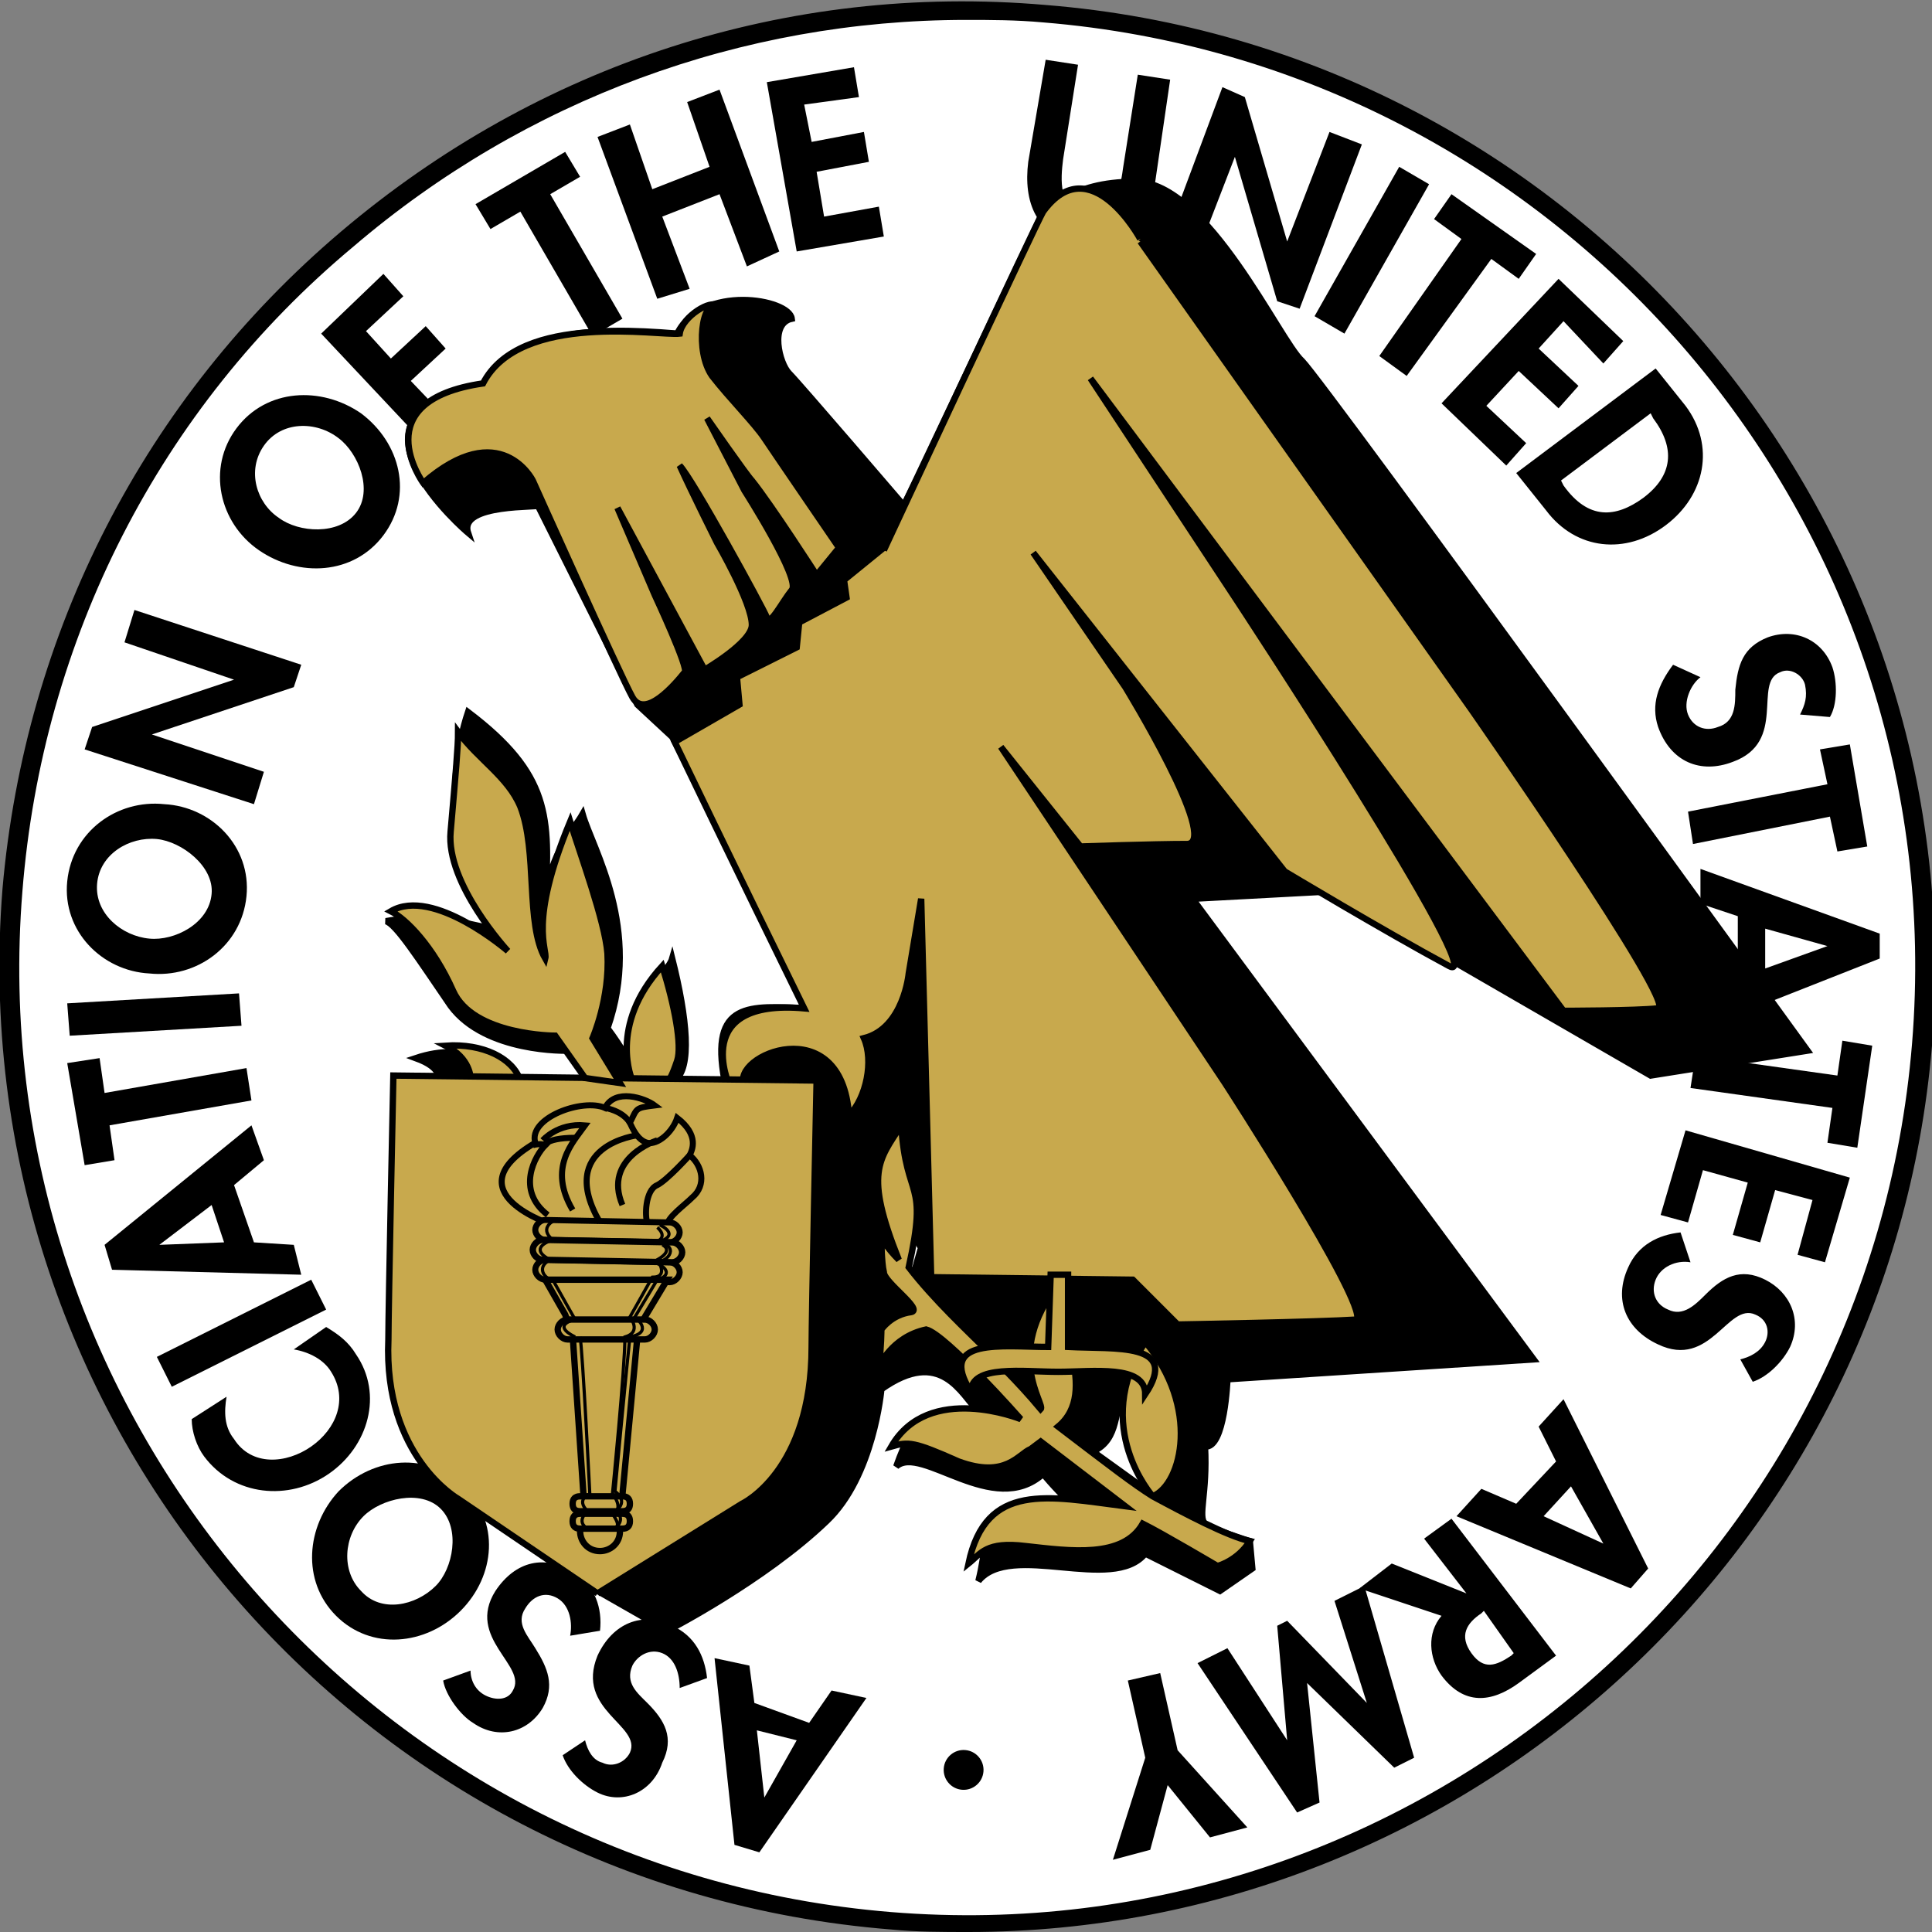 <?xml version="1.0" encoding="utf-8"?>
<!-- Generator: Adobe Illustrator 19.2.1, SVG Export Plug-In . SVG Version: 6.00 Build 0)  -->
<svg version="1.1" id="Layer_1" xmlns="http://www.w3.org/2000/svg" xmlns:xlink="http://www.w3.org/1999/xlink" x="0px" y="0px"
	 viewBox="0 0 77.6 77.6" style="enable-background:new 0 0 77.6 77.6;" xml:space="preserve">
<rect x="0" y="0" width="77.6" height="77.6" fill="#808080" stroke="none"/>
<style type="text/css">
	.st0{fill:#FFFFFF;}
	.st1{stroke:#000000;stroke-width:0.255;}
	.st2{fill:none;stroke:#000000;stroke-width:0.255;}
	.st3{fill:#C8A94D;stroke:#000000;stroke-width:0.255;}
	.st4{fill:#C8A94D;stroke:#000000;stroke-width:0.242;}
	.st5{fill:none;stroke:#000000;stroke-width:0.128;}
	.st6{fill:none;stroke:#000000;stroke-width:0.242;}
</style>
<g>
	<g>
		
			<ellipse transform="matrix(7.990362e-002 -0.997 0.997 7.990362e-002 -2.98 74.424)" class="st0" cx="38.8" cy="38.8" rx="38.4" ry="38.4"/>
		<path d="M38.9,77.6c-1,0-2.1,0-3.1-0.1C14.4,75.8-1.6,57.1,0.1,35.7C1,25.4,5.8,16,13.7,9.3c7.9-6.7,17.9-10,28.3-9.1
			c21.3,1.7,37.3,20.5,35.6,41.8C75.9,62.2,58.9,77.6,38.9,77.6z M38.8,0.8c-9,0-17.7,3.2-24.6,9.1C6.4,16.4,1.7,25.7,0.9,35.8
			c-1.7,20.9,14,39.3,34.9,41c20.9,1.7,39.3-14,41-34.9c1.7-20.9-14-39.3-34.9-41C40.8,0.8,39.8,0.8,38.8,0.8z"/>
	</g>
	<path d="M30.4,69.5l1.6,0.4l-1.3,2.3l0,0L30.4,69.5z M30.3,68.4l-0.2-1.5l-1.4-0.3l0.8,7.5l1,0.3l4.3-6.2l-1.4-0.3l-0.9,1.3
		L30.3,68.4z"/>
	<path d="M23.5,69.9c0.1,0.4,0.3,0.8,0.7,0.9c0.4,0.2,0.9,0,1.1-0.4c0.5-1.1-2.2-1.7-1.3-3.9c0.6-1.3,1.8-1.8,3-1.2
		c0.9,0.4,1.3,1.2,1.4,2.1l-1.1,0.4c0-0.6-0.2-1.2-0.7-1.4c-0.5-0.2-1,0.1-1.2,0.5c-0.3,0.7,0.2,1.1,0.6,1.5
		c0.7,0.7,1.1,1.4,0.6,2.4C26.2,72,25,72.5,24,72c-0.6-0.3-1.2-0.9-1.4-1.5L23.5,69.9z"/>
	<path d="M18.9,67.1c0,0.4,0.2,0.8,0.6,1c0.4,0.2,0.9,0.2,1.1-0.2c0.6-1-1.9-2.1-0.7-4c0.8-1.2,2-1.5,3.2-0.7c0.8,0.5,1.1,1.4,1,2.3
		l-1.2,0.2c0.1-0.5,0-1.2-0.5-1.5c-0.5-0.3-1-0.1-1.3,0.4c-0.4,0.6,0.1,1.1,0.4,1.6c0.5,0.8,0.8,1.5,0.3,2.4c-0.6,1-1.8,1.3-2.8,0.6
		c-0.5-0.3-1.1-1.1-1.2-1.7L18.9,67.1z"/>
	<path d="M14.5,63.9c-0.8-0.8-0.7-2.2,0.1-3c0.7-0.7,2.3-1.1,3.1-0.3c0.8,0.8,0.5,2.4-0.2,3.1C16.7,64.5,15.3,64.8,14.5,63.9z
		 M18.6,59.7c-1.4-1.4-3.6-1.2-5,0.2c-1.3,1.4-1.5,3.6-0.1,5c1.4,1.4,3.6,1.2,5-0.2C19.9,63.3,20.1,61.1,18.6,59.7z"/>
	<path d="M9.1,56.1C9,56.7,9,57.3,9.4,57.8c0.7,1.1,2.1,1,3.1,0.3c1-0.7,1.5-1.9,0.8-3c-0.3-0.5-0.9-0.8-1.5-0.9l1.3-0.9
		c0.5,0.3,0.9,0.6,1.2,1.1c1.1,1.6,0.5,3.7-1.1,4.8c-1.6,1.1-3.8,0.9-5-0.7c-0.3-0.4-0.5-1-0.5-1.5L9.1,56.1z"/>
	<path d="M12.5,51.4l0.6,1.2l-6.2,3.1l-0.6-1.2L12.5,51.4z"/>
	<path d="M8.5,48.4L9,49.9L6.4,50l0,0L8.5,48.4z M9.4,47.6l1.2-1l-0.5-1.4l-5.9,4.8l0.3,1l7.6,0.2L11.8,50l-1.6-0.1L9.4,47.6z"/>
	<path d="M9.9,42.9l0.2,1.3l-5.7,1l0.2,1.4l-1.2,0.2l-0.7-4.1L4,42.5l0.2,1.4L9.9,42.9z"/>
	<path d="M9.6,39.9l0.1,1.3l-6.9,0.4l-0.1-1.3L9.6,39.9z"/>
	<path d="M3.9,35.5c0.1-1.2,1.3-1.9,2.4-1.8c1,0.1,2.3,1.1,2.2,2.2C8.4,37.1,7,37.8,6,37.7C4.9,37.6,3.8,36.7,3.9,35.5z M9.9,36
		c0.2-2-1.4-3.6-3.3-3.7c-1.9-0.2-3.7,1.1-3.9,3.1c-0.2,2,1.4,3.6,3.3,3.7C7.9,39.3,9.7,38,9.9,36z"/>
	<path d="M3.4,30.1l0.3-0.9l5.7-1.9l0,0L5,25.8l0.4-1.3l6.7,2.2l-0.3,0.9l-5.7,1.9l0,0l4.5,1.5l-0.4,1.3L3.4,30.1z"/>
	<path d="M10.6,17.9c0.7-1,2.1-1,3-0.3c0.8,0.6,1.4,2.1,0.7,3c-0.7,0.9-2.3,0.8-3.1,0.2C10.3,20.2,9.9,18.9,10.6,17.9z M15.4,21.5
		c1.2-1.6,0.7-3.7-0.9-4.9c-1.6-1.1-3.8-1-5,0.6c-1.2,1.6-0.7,3.8,0.9,4.9C12,23.2,14.2,23.1,15.4,21.5z"/>
	<path d="M14.7,13.3l1,1.1l1.4-1.3l0.8,0.9l-1.4,1.3l2.1,2.2l-1,0.9l-4.7-5l2.5-2.4l0.8,0.9L14.7,13.3z"/>
	<path d="M25,12.8l-1.2,0.7l-2.9-5l-1.2,0.7l-0.6-1l3.6-2.1l0.6,1l-1.2,0.7L25,12.8z"/>
	<path d="M28.5,6.7l-0.9-2.6l1.3-0.5l2.4,6.5L30,10.7l-1.1-2.9l-2.3,0.9l1.1,2.9L26.4,12L24,5.5l1.3-0.5l0.9,2.6L28.5,6.7z"/>
	<path d="M32.3,4.2l0.3,1.5l2.1-0.4l0.2,1.2l-2.1,0.4l0.3,1.8l2.2-0.4l0.2,1.2L32,10.1l-1.2-6.8l3.5-0.6l0.2,1.2L32.3,4.2z"/>
	<path d="M42,2.4l1.3,0.2l-0.6,3.8c-0.1,0.8-0.2,2,0.9,2.2c1.1,0.2,1.4-1,1.5-1.8L45.7,3L47,3.2l-0.6,4.1c-0.3,1.7-1.2,2.8-3,2.5
		c-1.8-0.3-2.3-1.7-2.1-3.3L42,2.4z"/>
	<path d="M49.1,3.5L50,3.9l1.7,5.8l0,0l1.7-4.4l1.3,0.5l-2.5,6.6l-0.9-0.3l-1.7-5.8l0,0l-1.7,4.4l-1.3-0.5L49.1,3.5z"/>
	<path d="M54,13.4l-1.2-0.7l3.4-6l1.2,0.7L54,13.4z"/>
	<path d="M56.5,15.1l-1.1-0.8l3.3-4.7l-1.1-0.8l0.7-1l3.4,2.4l-0.7,1l-1.1-0.8L56.5,15.1z"/>
	<path d="M62.8,12.9l-1,1.1l1.6,1.5l-0.8,0.9l-1.6-1.5l-1.3,1.4l1.6,1.5l-0.8,0.9l-2.6-2.5l4.7-5l2.6,2.5l-0.8,0.9L62.8,12.9z"/>
	<path d="M66.3,16.6l0.1,0.2c0.9,1.2,0.8,2.3-0.4,3.2c-1.1,0.8-2.2,0.9-3.2-0.5l-0.1-0.2L66.3,16.6z M60.9,19l1.2,1.5
		c1.2,1.6,3.2,1.8,4.8,0.6c1.6-1.2,2-3.2,0.8-4.8l-1.2-1.5L60.9,19z"/>
	<path d="M72.3,28.7c0.2-0.4,0.3-0.7,0.2-1.2c-0.1-0.4-0.6-0.7-1-0.5c-1.1,0.4,0.3,2.8-1.9,3.6c-1.3,0.5-2.5,0-3-1.4
		c-0.3-0.9,0-1.7,0.6-2.5l1.1,0.5c-0.4,0.3-0.7,1-0.5,1.5c0.2,0.5,0.7,0.7,1.2,0.5c0.7-0.2,0.7-0.9,0.7-1.5c0.1-1,0.3-1.7,1.3-2.1
		c1.1-0.4,2.2,0.1,2.6,1.2c0.2,0.6,0.2,1.5-0.1,2L72.3,28.7z"/>
	<path d="M68,33.9l-0.2-1.3l5.6-1.1l-0.3-1.4l1.2-0.2L75,34l-1.2,0.2l-0.3-1.4L68,33.9z"/>
	<path d="M70.9,38.9l0-1.6l2.5,0.7v0L70.9,38.9z M69.8,39.3l-1.4,0.6l0,1.4l7.1-2.8l0-1l-7.2-2.6l0,1.4l1.5,0.5L69.8,39.3z"/>
	<path d="M67.9,43.7l0.2-1.3l5.7,0.8l0.2-1.4l1.2,0.2l-0.6,4.1l-1.2-0.2l0.2-1.4L67.9,43.7z"/>
	<path d="M72.8,48.2l-1.5-0.4l-0.6,2.1l-1.1-0.3l0.6-2.1l-1.8-0.5l-0.6,2.1l-1.1-0.3l1-3.4l6.6,1.9l-1,3.4l-1.1-0.3L72.8,48.2z"/>
	<path d="M69.9,54.6c0.4-0.1,0.8-0.3,1-0.7c0.2-0.4,0.1-0.9-0.4-1.1c-1.1-0.5-1.8,2.2-3.9,1.2c-1.3-0.6-1.8-1.8-1.2-3.1
		c0.4-0.9,1.2-1.3,2.1-1.4l0.4,1.2c-0.6-0.1-1.2,0.2-1.4,0.7c-0.2,0.5,0,1,0.5,1.2c0.6,0.3,1.1-0.2,1.5-0.6c0.7-0.7,1.4-1.1,2.4-0.6
		c1,0.5,1.5,1.6,1,2.7c-0.3,0.6-0.9,1.2-1.5,1.4L69.9,54.6z"/>
	<path d="M62,60.9l1.1-1.2l1.3,2.3l0,0L62,60.9z M60.9,60.4l-1.4-0.6l-1,1.1l7,2.9l0.7-0.8l-3.4-6.8l-1,1.1l0.7,1.4L60.9,60.4z"/>
	<path d="M60.8,66.4l-0.1,0.1c-0.6,0.4-1.1,0.6-1.6-0.1c-0.5-0.7-0.2-1.2,0.4-1.6l0.1-0.1L60.8,66.4z M57.9,64.9
		c-0.6,0.7-0.5,1.7,0,2.4c0.9,1.2,2,1.1,3.1,0.3l1.5-1.1l-4.2-5.5l-1.1,0.8l1.7,2.2l0,0l-3-1.2l-1.3,1L57.9,64.9z"/>
	<path d="M51.7,69.9L51.7,69.9l-0.4-4.6l0.4-0.2l3.2,3.3l0,0l-1.3-4.1l1.2-0.6l2,6.9L56,71l-3.5-3.4l0.5,4.8l-0.9,0.4l-4-6l1.2-0.6
		L51.7,69.9z"/>
	<path d="M50.1,73.4l-1.5,0.4l-1.7-2.1l-0.7,2.6l-1.5,0.4l1.3-4.1l-0.7-3.1l1.3-0.3l0.7,3.1L50.1,73.4z"/>
	
		<ellipse transform="matrix(7.972445e-002 -0.997 0.997 7.972445e-002 -35.268 104.005)" cx="38.7" cy="71.1" rx="0.8" ry="0.8"/>
	<g>
		<path class="st1" d="M18.8,21.4c0,0-5.8-4.9,0.6-5.9c1.6-2.2,4.2-2.4,7.8-2.1c1-2,4.5-1.4,4.6-0.6c-0.9,0.2-0.5,1.8-0.1,2.2
			c0.4,0.4,4.6,5.3,4.6,5.3l5.9-11.8c0,0,0.7-1.2,3.4-1.2c2.9,0,5.8,6.4,6.7,7.2c0.9,0.9,20.3,27.7,20.3,27.7l-6.3,1l-12.8-7.4
			l-5.6,0.3l13.7,18.5l-12.3,0.8c0,0-0.1,2.8-0.9,2.7c0.1,1.9-0.3,2.8,0,3.1c0.2,0.2,1.8,0.7,1.8,0.7l0.1,1.1l-1.3,0.9l-3-1.5
			c-1.3,1.6-5.4-0.5-6.7,1.1c0.6-2.4-0.4-2.5,3.9-2.9c-1-1-1.3-1.4-1.3-1.4c-2,1.8-4.9-1.2-5.9-0.3c0.7-2,1.2-2.1,3.3-2.2
			c-0.7-0.7-1.5-2.6-3.9-0.9c0,0-0.3,3.5-2.2,5.3c-2.5,2.4-6.4,4.4-6.4,4.4L24,63.9l-5.5-3.7c0,0-2.8-1.1-2.8-6.6
			c0-6.3,0.2-10.3,0.2-10.3l1.9,0c-0.3,0,0-0.4-1.1-0.8c2.1-0.7,3.3,0.3,4.1,0.9c1.9,0,3.2,0,3.2,0l-1.2-1.2c0,0-3.3,0.1-4.7-1.8
			c-1.3-1.9-2.2-3.3-2.6-3.4c2.2-0.4,3.8,0.3,4.4,0.3c-1.8-2.2-2-6-1.1-8.7c3.3,2.5,3.3,4.2,3.1,7.6c0.2-2,1.1-2.8,1.5-3.5
			c0.4,1.4,2.4,4.6,1,8.6c0.6,0.8,0.9,1.4,0.9,1.4c-0.4-2.3,1.5-3.5,1.7-4.2c0.6,2.4,0.8,4.4,0.1,4.9c0.9,0,2,0,2,0
			c-0.6-3.2,1-3,3.3-2.9c-1.5-3.4-5.4-10.9-5.4-10.9l-1.4-1.3l-4-8C21.8,20.4,18.4,20.2,18.8,21.4z M43.9,58.3l2.5,1.8
			c0,0-1.4-1.4-1.2-4.3C44.7,56.6,45,57.8,43.9,58.3z M35.5,48.5l0.3,1.6l0.8,1.4l0.4-1.4C36.9,50.1,36.3,48.4,35.5,48.5z"/>
		<line class="st2" x1="36.4" y1="44.1" x2="36.4" y2="44.1"/>
		<path class="st3" d="M18.9,43.3c0,0,0-0.8-1-1.3c1.5-0.1,2.7,0.5,3,1.4C19.7,43.3,18.9,43.3,18.9,43.3z"/>
		<path class="st3" d="M25.4,43.4c0,0-1-2.2,1.2-4.6c0.5,1.6,0.8,3.2,0.6,3.8c-0.4,1.2-0.5,0.8-0.5,0.8S25.2,43.4,25.4,43.4z"/>
		<path class="st3" d="M45.8,9.7l13.3,18.8c0,0,8.3,11.9,7.5,12c-0.9,0.1-3.8,0.1-3.8,0.1L43.8,15.2l5.8,8.8c0,0,10.4,15.8,8.6,14.8
			c-2.6-1.4-6.6-3.8-6.6-3.8L41.5,22.2l3.7,5.4c0,0,3.8,6.2,2.5,6.3c-1.4,0-4.3,0.1-4.3,0.1l-3.2-4l9,13.5c0,0,5.7,8.8,5.3,9.5
			c-1.5,0.1-7.2,0.2-7.2,0.2l-1.8-1.8l-8.1-0.1L37,36.1l-0.5,3c0,0-0.2,2.2-1.8,2.6c0.4,0.9,0.1,2.4-0.6,3.1
			c-0.3-4.3-4.8-2.4-4.2-1.2c-0.3,0.1-0.6,0-0.6,0s-1.6-3.5,3-3.1c-2.7-5.5-5.2-10.7-5.2-10.7l2.6-1.5l-0.1-1.1L32,26l0.1-1L34,24
			l-0.1-0.7l1.6-1.3l6.4-13.5"/>
		<path class="st3" d="M24,64l-5.6-3.8c0,0-3-1.7-2.8-6.4c0-1.2,0.2-10.6,0.2-10.6l8.4,0.1l0.1,0l8.5,0.1c0,0-0.2,9.5-0.2,10.7
			c0,5-2.8,6.3-2.8,6.3L24,64"/>
		<path class="st4" d="M22.2,49.2c0,0-4.1-1.3-0.7-3.3c-0.3-1,1.9-1.8,2.8-1.4c0.4-0.8,1.6-0.4,2-0.1c-0.8,0.1-0.7,0.1-1,0.7
			c0.1,0.2,0.3,0.7,0.7,0.8c0.4,0.1,1-0.4,1.2-1c0.9,0.7,0.6,1.3,0.5,1.5c0.5,0.4,0.7,1.2,0.1,1.7c-0.3,0.3-1,0.8-1,1.1"/>
		<path class="st3" d="M17,19.4c0,0-2.4-3.3,2.4-4c1.5-2.9,7.1-1.9,7.9-2c0.1-0.7,1.3-1.4,1.5-1.1c-0.6-0.3-0.9,1.8-0.2,2.8
			c0.7,0.9,1.7,1.9,2.1,2.5c0.4,0.6,3,4.4,3,4.4l-0.9,1.1c0,0-1.8-2.8-2.6-3.8c-0.2-0.2-1.8-2.5-1.8-2.5l1.5,2.9c0,0,2.3,3.6,1.9,4
			c-0.4,0.5-0.9,1.5-1,1.1c-0.1-0.3-3-5.6-3.5-6.1c0.5,1.1,1.5,3.1,1.5,3.1s1.4,2.4,1.4,3.3c0,0.7-1.9,1.8-1.9,1.8l-3.5-6.5l1.5,3.5
			c0,0,1.4,3,1.2,3.1c-0.4,0.5-1.6,1.9-2.1,1s-4-8.7-4-8.7S20.1,16.7,17,19.4z"/>
		<path class="st3" d="M35.5,22.1c0,0,6.2-13.3,6.4-13.6c1.9-2.6,3.9,1.1,3.9,1.1"/>
		<path class="st3" d="M46.3,60.1c0,0-2.5-2.8-0.3-6.2C48.2,56.5,47.5,59.6,46.3,60.1z"/>
		<path class="st3" d="M41.8,57.9l3.4,2.6c-3.1-0.4-5.6-1-6.3,2.3c0.5-0.4,0.7-0.9,2.3-0.7c1.8,0.2,3.9,0.5,4.7-0.9
			c0.8,0.4,3,1.7,3,1.7s0.8-0.2,1.3-1c-0.9-0.2-2.6-1.1-3.9-1.8c-0.8-0.5-1.7-1.2-3.8-2.8c1.7-1.4-0.2-4.3,0-5.7
			c-2.2,2.8-0.5,4.8-0.7,5c-1-1.2-1.8-1.9-2.2-2.4c-0.7-0.7-2.1-2-3.1-3.3c0.8-3.6-0.1-2.6-0.3-5.7c-0.9,1.4-1.5,1.9-0.1,5.4
			c-0.5-0.5-0.7-0.9-0.7-0.9s0,1,0.1,1.4c0,0.4,1.6,1.5,1.1,1.6c-0.8,0.1-1.2,0.7-1.2,0.7s0,0.7-0.1,1.5c0,0,0.5-1.2,1.9-1.5
			C38,53.6,41,57,41,57s-3.7-1.5-5.2,1.1c0.7-0.2,0.9-0.2,2.7,0.6c1.9,0.7,2.4-0.3,2.9-0.5L41.8,57.9z"/>
		<path class="st3" d="M42.5,55.1c1.4,0,3.5-0.3,3.5,0.9c1.4-2.1-1.2-1.8-3.1-1.9l0-2.9l-0.7,0l-0.1,2.9c-1.8,0-4.5-0.4-3.1,1.8
			C39,54.8,41.1,55.1,42.5,55.1"/>
		<path class="st4" d="M26.9,49.9c0.2,0,0.4-0.2,0.4-0.4l0,0c0-0.2-0.2-0.4-0.4-0.4l-5-0.1c-0.2,0-0.4,0.2-0.4,0.4l0,0
			c0,0.2,0.2,0.4,0.4,0.4L26.9,49.9z"/>
		<path class="st4" d="M26.9,51.5c0.2,0,0.4-0.2,0.4-0.4l0,0c0-0.2-0.2-0.4-0.4-0.4l-5-0.1c-0.2,0-0.4,0.2-0.4,0.4l0,0
			c0,0.2,0.2,0.4,0.4,0.4L26.9,51.5z"/>
		<path class="st3" d="M27,50.7c0.2,0,0.4-0.2,0.4-0.4l0,0c0-0.2-0.2-0.4-0.4-0.4l-5.2-0.1c-0.2,0-0.4,0.2-0.4,0.4l0,0
			c0,0.2,0.2,0.4,0.4,0.4L27,50.7z"/>
		<path class="st3" d="M21.9,51.4l0.8,1.4l0.3,0.8l0.5,7.4l0,0c-0.1,0.1-0.2,0.3-0.2,0.5c0,0.4,0.3,0.8,0.8,0.8
			c0.4,0,0.8-0.3,0.8-0.8c0-0.1,0-0.3-0.1-0.4l0.1,0l0.7-7.4l0.3-0.8l0.9-1.5L21.9,51.4z"/>
		<path class="st3" d="M25.9,53.8c0.2,0,0.4-0.2,0.4-0.4l0,0c0-0.2-0.2-0.4-0.4-0.4l-3.1,0c-0.2,0-0.4,0.2-0.4,0.4l0,0
			c0,0.2,0.2,0.4,0.4,0.4L25.9,53.8z"/>
		<path class="st3" d="M25,60.7c0.2,0,0.3-0.1,0.3-0.3l0,0c0-0.2-0.1-0.3-0.3-0.3l-1.7,0c-0.2,0-0.3,0.1-0.3,0.3l0,0
			c0,0.2,0.1,0.3,0.3,0.3L25,60.7z"/>
		<path class="st3" d="M25,61.4c0.2,0,0.3-0.1,0.3-0.3l0,0c0-0.2-0.1-0.3-0.3-0.3l-1.7,0c-0.2,0-0.3,0.1-0.3,0.3l0,0
			c0,0.2,0.1,0.3,0.3,0.3L25,61.4z"/>
		<path class="st5" d="M22.3,49c0,0-0.7,0.3-0.1,0.8c-0.6,0.2-0.7,0.5-0.1,0.8c-0.6,0.3-0.2,0.8,0.1,0.8c0.5,0.9,0.9,1.6,0.9,1.6
			s-1,0.2,0,0.7"/>
		<path class="st5" d="M23.3,53.7c0.1,0.5,0.4,6.5,0.4,6.5"/>
		<path class="st5" d="M26.5,49.2c0,0,0.9,0.4-0.1,0.7c0.9,0.1,0.5,0.8-0.1,0.8c0.7,0.3,0.5,0.6,0.1,0.7c-0.3,0.5-0.9,1.5-0.9,1.5
			s0.8,0.6-0.2,0.8c-0.1,0.9-0.6,6.2-0.6,6.2s0.6,0.4,0,0.8c0.5,0.3,0,0.7,0,0.7"/>
		<path class="st5" d="M26.4,49.3c0,0,0.5,0.4-0.1,0.6"/>
		<path class="st5" d="M26.6,50c0,0,0.5,0.2-0.2,0.6c0,0,0.5,0.7-0.2,0.7c-0.5,0.9-0.9,1.6-0.9,1.6s0.5,0.6-0.2,0.8
			C25.1,55,24.6,60,24.6,60s0.5,0.6,0,0.8c0.4,0.6,0.1,0.5,0,0.6"/>
		<path class="st5" d="M23.7,60c0,0-0.6,0.2-0.1,0.7c0,0-0.5,0.4,0,0.7"/>
		<path class="st6" d="M21.4,46c0,0,0.3-0.1,0.5,0c-0.4,0.4-1.2,1.8,0.1,2.8"/>
		<path class="st6" d="M21.8,45.8c0,0,0.6-0.7,1.7-0.6C23,45.9,22,46.9,23,48.6"/>
		<path class="st6" d="M21.8,46.1c0,0,0-0.4,1.3-0.4"/>
		<path class="st6" d="M24.3,44.5c0,0,0.7,0.1,1,0.6"/>
		<path class="st6" d="M25.6,45.6c0,0-3.3,0.4-1.5,3.5"/>
		<path class="st6" d="M26.4,45.8c0,0-2.2,0.7-1.4,2.6"/>
		<path class="st6" d="M27.7,46.4c0,0-0.9,1-1.3,1.2c-0.5,0.2-0.5,1.3-0.4,1.5"/>
		<path class="st3" d="M23.5,43.3l-1.2-1.7c0,0-3.3,0-4.1-1.8c-0.8-1.8-1.9-2.9-2.5-3.2c1.7-1,4.7,1.6,4.7,1.6s-2.5-2.7-2.3-4.8
			c0.2-2.3,0.3-3.4,0.3-4c0.8,1.1,2,1.8,2.5,3c0.7,1.8,0.2,4.7,1,6.1c0.1-0.4-0.7-1.4,1-5.5c0.4,1.3,1.4,4,1.5,5.3
			c0.1,1.8-0.6,3.4-0.6,3.4l1.1,1.8L23.5,43.3z"/>
	</g>
</g>
</svg>
